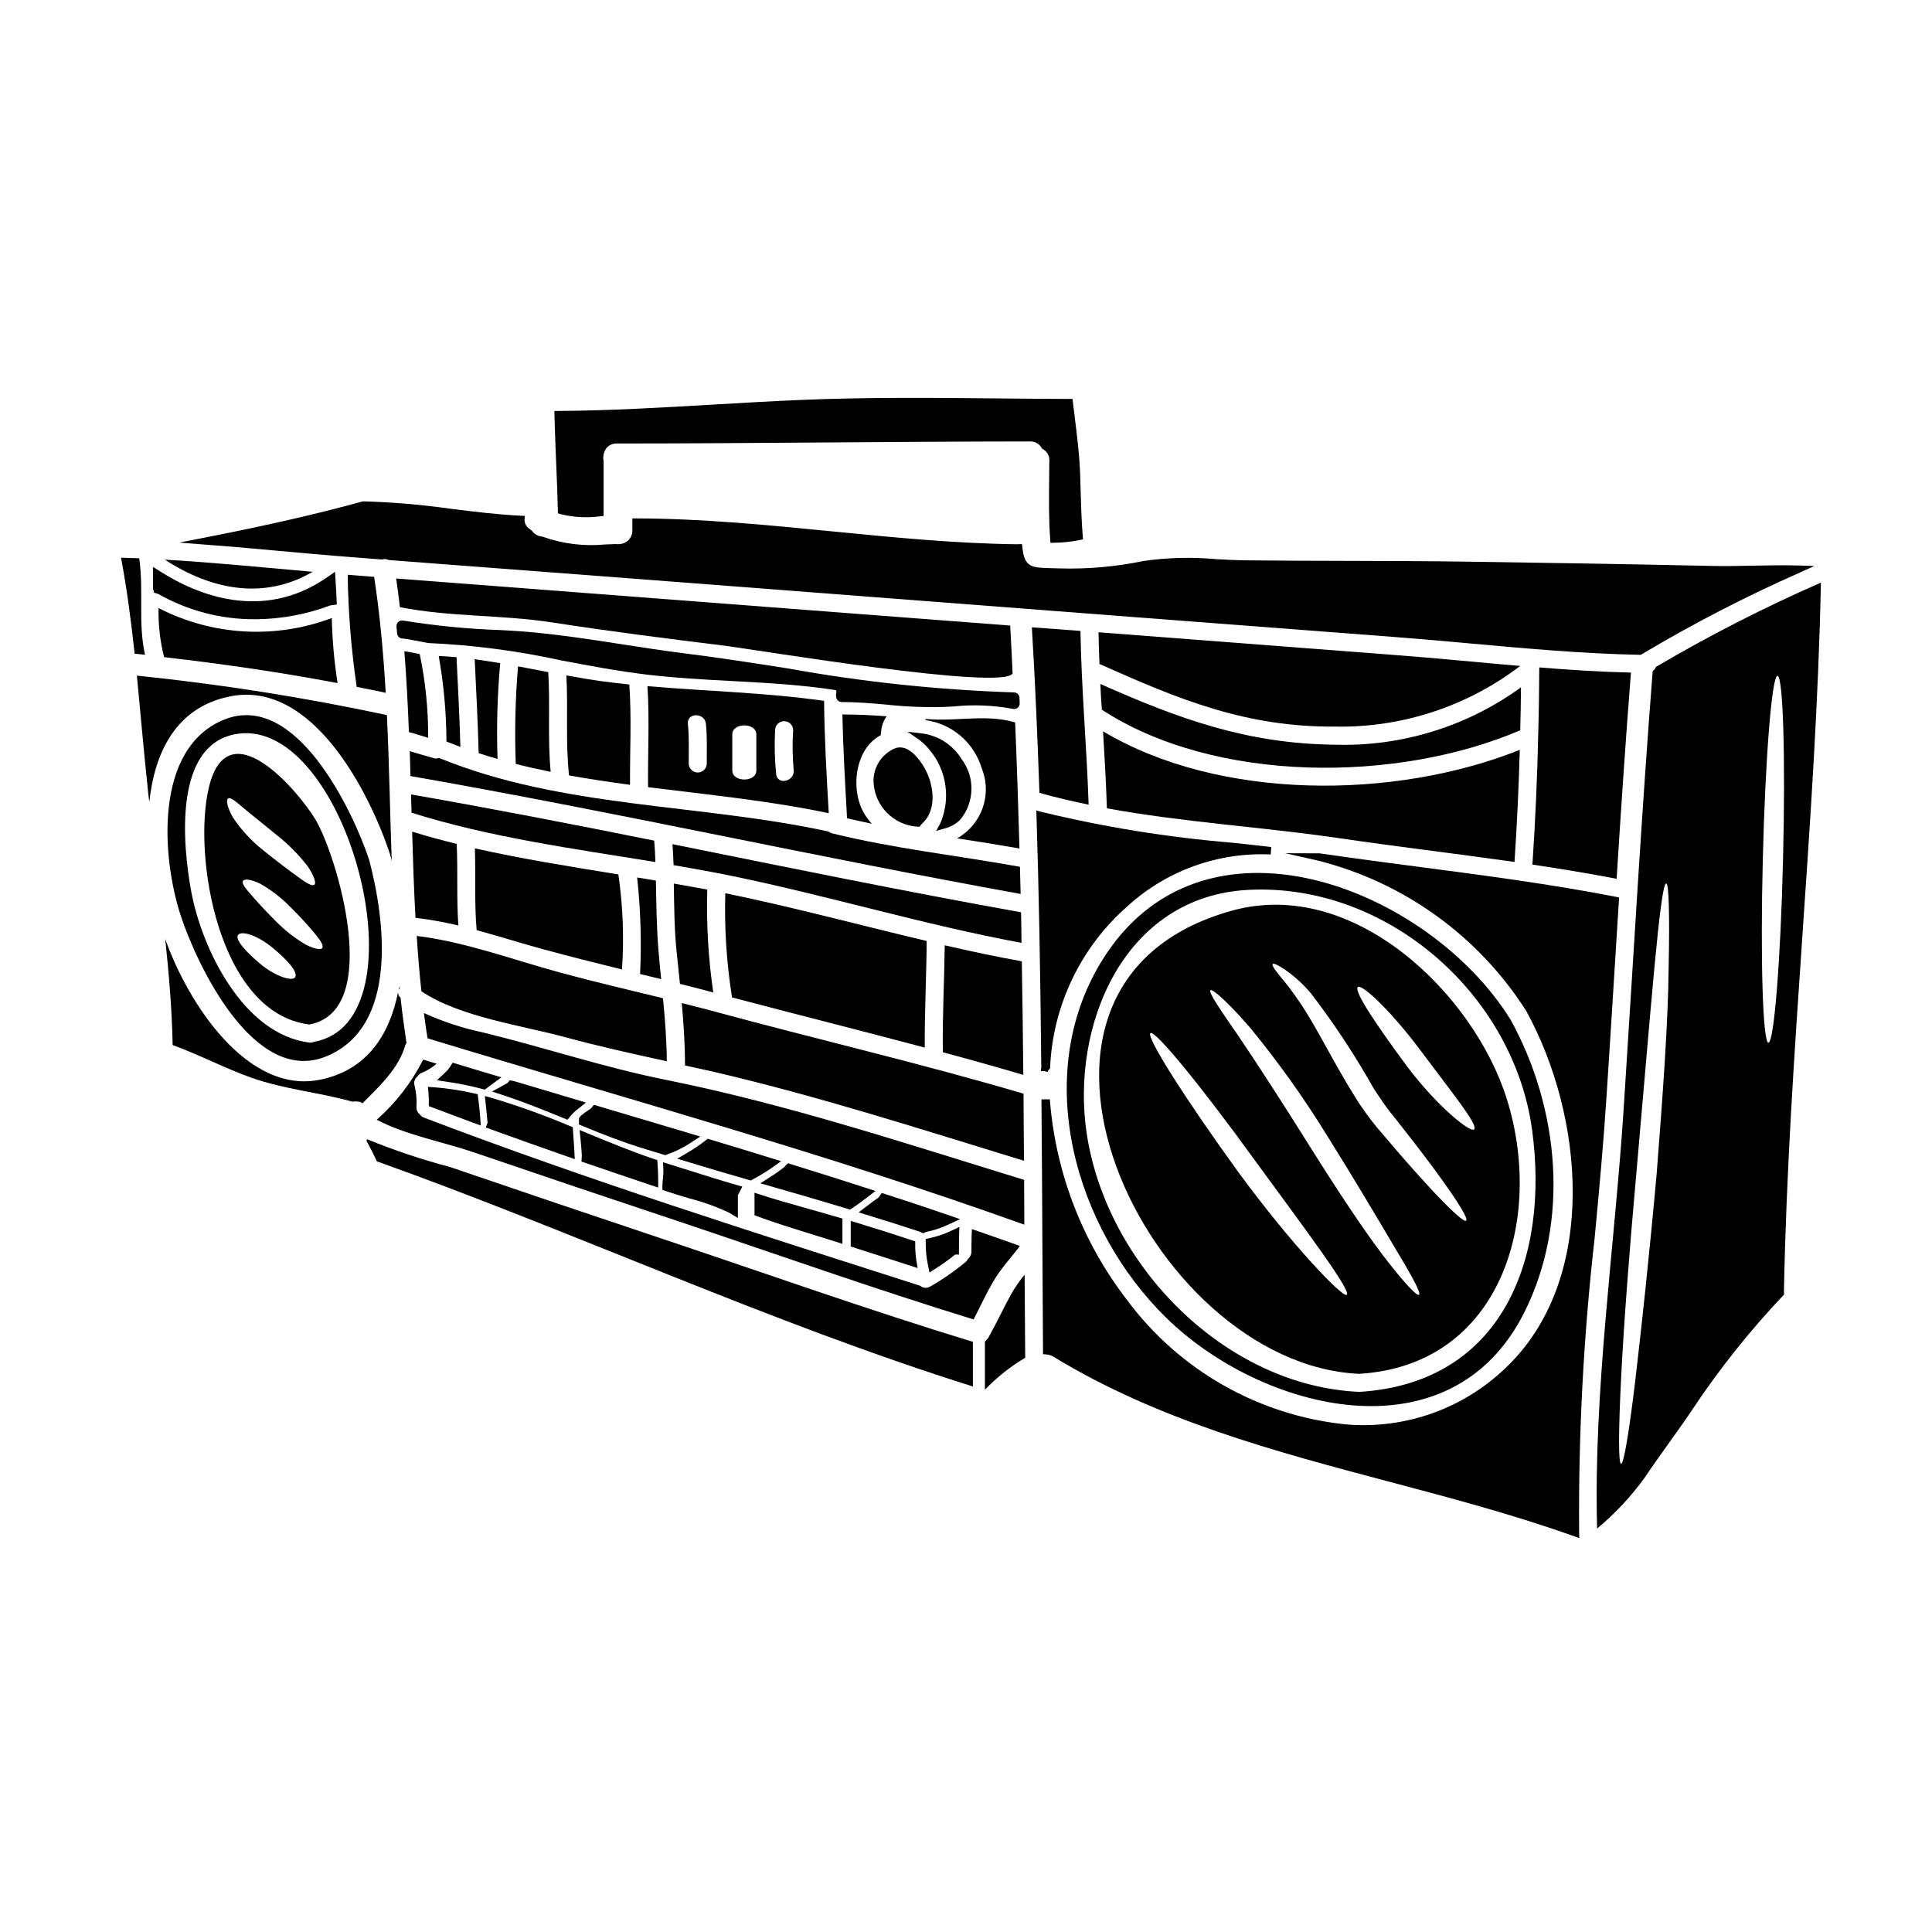 <?xml version="1.0" encoding="UTF-8"?>
<!-- Uploaded to: SVG Find, www.svgrepo.com, Generator: SVG Find Mixer Tools -->
<svg fill="#000000" width="800px" height="800px" version="1.1" viewBox="144 144 512 512" xmlns="http://www.w3.org/2000/svg">
 <g>
  <path d="m392.1 364.2 2.25-0.645h0.004c1.523-0.391 2.926-1.172 4.062-2.262 3.906-4.656 4.051-11.398 0.348-16.219-2.262-3.66-6.043-6.113-10.309-6.691l-3.957-0.461 3.281 2.25 0.004 0.004c3.164 2.578 5.406 6.113 6.383 10.074 0.98 3.965 0.648 8.137-0.953 11.891z"/>
  <path d="m377.41 338.82c0-0.285 0.062-0.602 0.094-0.922-0.004-0.086 0.008-0.172 0.031-0.254 0.129-1.383 0.625-2.703 1.438-3.824-3.891-0.289-7.812-0.48-11.734-0.48 0.191 9.184 0.73 18.332 1.242 27.516 2.199 0.508 4.367 0.988 6.57 1.434-1.355-1.418-2.41-3.102-3.094-4.941-2.262-6.156-0.859-15.145 5.453-18.527z"/>
  <path d="m387.4 363.09h0.352c0.141-0.316 0.348-0.598 0.605-0.828 4.242-3.793 3.062-10.902 0.32-15.305-1.402-2.231-4.176-5.832-7.477-4.656h-0.004c-3.484 1.484-5.734 4.918-5.707 8.707 0.164 6.535 5.375 11.824 11.91 12.082z"/>
  <path d="m255.18 313.98 2.305 0.43h0.004c11.918 0.527 23.77 2.078 35.422 4.641 7.344 1.391 14.957 2.824 22.293 3.699 7.578 0.918 15.305 1.336 22.773 1.73 8.961 0.48 18.223 0.98 27.219 2.363 0.152 0.012 0.289 0.078 0.395 0.184 0.09 0.219 0.09 0.461 0 0.68-0.07 0.285-0.07 0.582 0 0.863 0 0.816 0.66 1.477 1.477 1.477 3.938 0 7.977 0.348 11.879 0.684v0.004c4.981 0.539 9.988 0.746 14.996 0.621l2.848-0.141-0.004-0.004c5.215-0.535 10.477-0.316 15.629 0.648 0.109 0.023 0.223 0.039 0.336 0.039 0.41 0 0.801-0.168 1.078-0.469 0.281-0.297 0.422-0.699 0.395-1.105l-0.051-1.449c-0.051-0.773-0.691-1.375-1.465-1.383-20.168-0.656-40.258-2.789-60.113-6.383-9.078-1.418-18.457-2.883-27.703-4.027-5.316-0.672-10.629-1.496-15.977-2.328-9.766-1.516-19.863-3.082-29.848-3.644l-2.383-0.133h0.004c-8.668-0.289-17.309-1.133-25.871-2.523-0.457-0.09-0.93 0.047-1.27 0.367-0.34 0.316-0.512 0.773-0.469 1.238l0.156 1.848 0.004-0.004c0.09 0.812 0.816 1.402 1.629 1.32 1.469 0.184 2.894 0.469 4.312 0.758z"/>
  <path d="m249.88 405.9c-0.031-0.16-0.031-0.352-0.062-0.543-0.062 0.352-0.129 0.699-0.191 1.02 0.07-0.164 0.156-0.324 0.254-0.477z"/>
  <path d="m413.02 335.45c-7.332-2.137-14.348-0.449-21.809-0.789-0.637-0.031-1.273-0.094-1.945-0.125 0.023 0.105 0.035 0.211 0.031 0.32 3.418 0.469 6.633 1.906 9.258 4.144 2.629 2.238 4.559 5.18 5.57 8.48 1.391 3.371 1.5 7.133 0.305 10.578-1.195 3.445-3.613 6.332-6.793 8.117 5.512 0.832 11.02 1.727 16.531 2.68-0.324-11.156-0.672-22.285-1.148-33.406z"/>
  <path d="m272.47 432.76 4.406-3.258-2.856-0.848c-2.992-0.891-5.984-1.781-8.973-2.703l-1.098-0.34-0.598 0.98h-0.004c-0.371 0.598-0.828 1.137-1.352 1.609l-2.211 2.094 3.019 0.438c3.027 0.449 6.023 1.066 8.98 1.852z"/>
  <path d="m258.6 437.5c3.543 1.344 7.121 2.684 10.66 3.992l2.16 0.789-0.176-2.297c-0.129-1.652-0.293-3.34-0.52-4.996l-0.137-1.016-1-0.223-0.004-0.004c-3.438-0.785-6.93-1.316-10.445-1.594l-1.738-0.133 0.16 1.734c0.059 0.695 0.086 1.48 0.086 2.363v1.02z"/>
  <path d="m375.94 307.04c-42.336-3.25-84.652-6.492-126.95-9.727 0.352 2.519 0.699 5.039 0.988 7.59 13.359 2.644 26.941 1.969 40.363 4.051 15.242 2.363 30.543 4.301 45.848 6.184 7.871 0.988 74.027 12.02 76.164 7.301-0.191-4.176-0.395-8.352-0.637-12.496 0-0.062 0.031-0.094 0.031-0.16-11.957-0.926-23.891-1.84-35.805-2.742z"/>
  <path d="m331.43 379.76c-0.031 0-0.062-0.031-0.129-0.031-2.871-0.543-5.801-1.055-8.734-1.574 0.094 5.965 0.125 11.953 0.73 17.918 0.289 2.902 0.605 5.769 0.895 8.66 2.965 0.734 5.902 1.5 8.832 2.293-1.312-9.012-1.844-18.121-1.594-27.223z"/>
  <path d="m257.47 339.53c0.039-7.453-0.711-14.891-2.234-22.184-1.34-0.289-2.711-0.574-4.082-0.762 0.574 7.109 0.926 14.25 1.211 21.422 1.723 0.5 3.414 0.988 5.106 1.523z"/>
  <path d="m626.56 298.4c-14.996 6.555-29.586 14.008-43.688 22.316-0.176 0.453-0.488 0.844-0.891 1.113-3.031 38.801-5.199 77.633-7.719 116.46-2.391 36.344-8 74.254-7.016 110.79v0.004c4.766-3.953 9.008-8.496 12.629-13.52 4.113-6.121 8.547-11.953 12.66-18.074h-0.004c7.195-10.82 15.312-20.996 24.262-30.418 0-0.25-0.031-0.477-0.031-0.73 1.191-62.68 8.523-125.23 9.797-187.94zm-40.359 102.39c-0.129 13.996-1.531 33.25-3.188 54.52-1.914 21.23-3.988 40.391-5.613 54.262-1.656 13.805-3.059 22.348-3.793 22.348s-0.699-8.703 0-22.668 2.137-33.188 4.051-54.422c3.762-42.371 6.297-76.703 7.906-76.703 0.73-0.02 0.926 8.652 0.637 22.664zm26.461 19.543c-1.5 0-2.168-21.805-1.5-48.652 0.668-26.848 2.394-48.555 3.891-48.586 1.496-0.031 2.137 21.805 1.469 48.684-0.637 26.797-2.402 48.539-3.859 48.539z"/>
  <path d="m333.21 428.06c27.836 6.477 54.867 15.207 82.16 23.562-0.062-5.926-0.094-11.859-0.125-17.789-27.355-8.066-55.105-14.473-82.605-21.965-2.648-0.703-5.293-1.375-7.969-2.043 0.508 5.484 0.859 10.969 0.859 16.531 2.547 0.559 5.098 1.133 7.68 1.703z"/>
  <path d="m299.3 436.19-9.945-2.965c-3.078-0.922-6.16-1.84-9.246-2.754l-1.02-0.18-0.617 0.73h-0.004c-0.258 0.121-0.512 0.262-0.75 0.418l-3.324 1.828 3.238 1.066c5.188 1.711 10.41 3.812 15.742 5.996l1.02 0.414 0.688-0.855h0.004c0.59-0.719 1.262-1.371 1.996-1.941z"/>
  <path d="m269.8 318.7c0.395 8.289 0.832 16.609 1.055 24.898 1.656 0.543 3.312 1.055 5.004 1.531h-0.004c-0.289-8.465-0.055-16.938 0.707-25.375-2.266-0.383-4.488-0.734-6.762-1.055z"/>
  <path d="m294.8 349.5c5.356 0.957 10.746 1.75 16.164 2.488-0.066-8.863 0.445-17.711-0.191-26.59-2.363-0.25-4.688-0.508-7.047-0.828-3.148-0.418-6.375-0.988-9.629-1.574 0.48 8.844-0.254 17.672 0.703 26.504z"/>
  <path d="m289.29 322.12-8-1.531c-0.73 8.598-0.934 17.23-0.605 25.855 3.059 0.789 6.152 1.469 9.246 2.106-0.832-8.801-0.102-17.629-0.641-26.43z"/>
  <path d="m363.63 359.51c-0.574-9.914-1.148-19.828-1.242-29.777-15.465-2.199-31.18-2.551-46.805-3.891 0.574 8.895 0.062 17.82 0.16 26.766 16.07 2.027 32.203 3.59 47.887 6.902zm-14.219-22.098c0.051-1.281 1.105-2.293 2.391-2.293 1.285 0 2.34 1.012 2.391 2.293-0.23 3.516-0.184 7.047 0.129 10.555 0.445 3-4.18 4.305-4.625 1.242-0.398-3.918-0.496-7.863-0.285-11.797zm-11.348 1.211c0-3.188 6.375-3.188 6.375 0v9.566c0 3.188-6.375 3.188-6.375 0zm-6.984-2.785c0.352 3.543 0.219 7.047 0.219 10.582l0.004 0.004c-0.055 1.281-1.109 2.297-2.391 2.297-1.285 0-2.34-1.016-2.394-2.297 0-3.543 0.129-7.047-0.219-10.582-0.301-3.082 4.496-3.043 4.781-0.004z"/>
  <path d="m262.31 340.51c1.211 0.477 2.457 0.957 3.699 1.434-0.223-7.938-0.637-15.844-1.023-23.781-1.574-0.129-3.148-0.254-4.723-0.32v0.004c1.34 7.481 2.023 15.066 2.047 22.664z"/>
  <path d="m437.34 358.21c20.121 3.699 41.375 4.973 61.055 7.844 15.559 2.293 31.312 4.144 46.965 6.375 0.668-9.914 1.113-19.797 1.402-29.715-33.16 13.262-79.582 13.52-110.44-4.902 0.414 6.785 0.793 13.609 1.02 20.398z"/>
  <path d="m320.75 449.96c2.176-0.746 4.246-1.766 6.164-3.031l2.664-1.734-3.043-0.918c-8.07-2.418-16.137-4.82-24.203-7.203l-0.918-0.273-0.621 0.723 0.004 0.004c-0.117 0.141-0.25 0.262-0.395 0.363-0.855 0.551-1.676 1.145-2.465 1.785l-0.504 0.637v1.68l0.918 0.395c5.734 2.363 10.535 4.219 15.309 5.711 1.215 0.395 2.441 0.758 3.656 1.125l2.981 0.906z"/>
  <path d="m547.08 326.14c-14.289 10.391-31.629 15.742-49.289 15.215-23.43-0.25-41.508-6.914-62.188-16.098 0.098 2.262 0.223 4.559 0.395 6.82 29.938 19.547 78.234 19.449 110.88 5.453 0.102-3.805 0.168-7.602 0.199-11.391z"/>
  <path d="m299.07 452.16c5.773 1.98 11.566 3.949 17.387 5.902l1.969 0.652v-2.035c0-1.406-0.066-2.844-0.164-4.246l-0.07-0.98-0.93-0.316c-5.781-1.949-11.945-4.488-17.383-6.727l-2.277-0.938 0.246 2.449c0.152 1.523 0.281 3.016 0.34 4.266l-0.094 1.645z"/>
  <path d="m546.86 320.49c-11.09-0.957-22.156-2.074-33.188-2.902l-78.555-6.027c0.062 2.805 0.125 5.644 0.254 8.445v0.004c0.121 0.02 0.238 0.051 0.352 0.098 20.859 9.34 38.547 16.609 62.07 16.449 17.699 0.336 34.992-5.328 49.066-16.066z"/>
  <path d="m550.11 373.13c7.457 1.117 14.918 2.328 22.312 3.762 1.148-18.234 2.363-36.441 3.793-54.648-8.098-0.188-16.191-0.699-24.293-1.371-0.031 5.613-0.094 11.191-0.254 16.805-0.25 11.828-0.77 23.645-1.559 35.453z"/>
  <path d="m291.39 266.62c0.176 4.234 0.352 8.465 0.449 12.707v0.688l0.656 0.219 0.004 0.004c3.449 0.859 7.031 1.059 10.555 0.59l0.906-0.086v-14.562c-0.254-1.219 0.031-2.481 0.785-3.469 0.691-0.793 1.707-1.23 2.758-1.18 18.277 0 36.867-0.145 54.848-0.273 17.902-0.125 36.406-0.254 54.602-0.273l-0.004 0.004c1.262-0.059 2.449 0.59 3.078 1.684l0.133 0.23 0.234 0.129h0.004c1.105 0.625 1.758 1.82 1.688 3.086 0 1.574-0.027 3.148-0.047 4.723-0.059 5.258-0.125 10.699 0.277 16.082l0.066 0.938 0.941-0.027c2.301-0.023 4.594-0.266 6.848-0.723l0.84-0.184-0.07-0.855c-0.348-4.328-0.465-8.605-0.59-13.113l-0.078-2.613c-0.156-5.512-0.855-11.02-1.52-16.355l-0.531-4.273h-0.871c-6.297 0-12.594-0.078-18.922-0.137-17.051-0.164-34.68-0.336-51.957 0.395-7.844 0.328-15.805 0.789-23.508 1.242-13.449 0.789-27.355 1.605-41.047 1.688h-1l0.023 1.004c0.102 4.223 0.277 8.469 0.449 12.715z"/>
  <path d="m216.77 289.89c7.133 0.645 14.25 1.297 21.336 1.832 2.215 0.152 4.43 0.332 6.641 0.512l0.504 0.043 0.164-0.047c0.422-0.137 0.879-0.113 1.281 0.074l0.395 0.117c42.914 3.25 85.836 6.531 128.77 9.84 45.922 3.539 91.828 7.059 137.73 10.551 6.75 0.512 13.527 1.121 20.316 1.738 14.652 1.328 29.809 2.695 44.648 2.984h0.289l0.242-0.148v0.004c13.508-8.066 27.492-15.297 41.883-21.648l3.856-1.746-4.234-0.133c-4.043-0.117-8.457-0.031-12.723 0.055-3.445 0.066-6.691 0.137-9.379 0.074-23.488-0.512-46.418-0.867-65.73-1.145-10.547-0.156-21.254-0.18-31.609-0.207-8.988-0.02-17.973-0.043-26.957-0.145-2.57-0.027-5.266-0.168-7.871-0.309v-0.004c-6.418-0.59-12.883-0.43-19.262 0.484-7.316 1.52-14.785 2.18-22.254 1.969-0.746-0.027-1.449-0.043-2.113-0.059-5.25-0.113-7.215-0.156-7.75-5.512l-0.105-0.855h-0.895 0.004c-0.133 0.004-0.266 0.016-0.395 0.031-16.375-0.199-32.941-1.836-48.965-3.414-17.004-1.676-34.59-3.41-52.02-3.441h-0.984v3.062c0.051 1.059-0.367 2.086-1.141 2.812-0.871 0.742-2.016 1.078-3.148 0.926h-0.152l-2.867 0.113c-5.531 0.52-11.113-0.172-16.352-2.027l-0.293-0.078c-1.07-0.09-2.047-0.652-2.664-1.535l-0.672-0.531c-0.812-0.535-1.293-1.445-1.281-2.414l0.055-0.992-0.992-0.043c-6.238-0.305-12.555-1.086-18.668-1.848-7.688-1.098-15.434-1.754-23.199-1.969l-0.492 0.129c-11.871 3.254-24.945 6.25-41.152 9.422l-7.027 1.375 7.141 0.57c6.023 0.434 12.062 0.984 18.098 1.531z"/>
  <path d="m389.32 472.34v1.18c0.004 1.875 0.195 3.742 0.57 5.582l0.426 2.133 1.828-1.18h-0.004c1.73-1.098 3.391-2.293 4.977-3.586h1.02v-1.473c0-1.355 0-2.457 0.031-3.434l0.074-2.414-2.18 1.035c-1.781 0.844-3.652 1.484-5.578 1.902z"/>
  <path d="m386.41 479.79 0.789 0.254-0.156-0.82v0.004c-0.375-1.945-0.543-3.926-0.504-5.902v-0.363l-0.344-0.109c-5.184-1.727-10.457-3.402-16.113-5.117l-0.633-0.191v6.793l0.344 0.109c5.551 1.773 11.105 3.562 16.617 5.344z"/>
  <path d="m394.95 465.88c-5.398-1.855-10.809-3.652-16.223-5.394l-1.059-0.344-0.621 0.922h-0.004c-0.082 0.141-0.195 0.262-0.324 0.363-0.789 0.516-1.527 1.09-2.277 1.664l-2.891 2.191 3.777 1.18c4.094 1.266 8.203 2.543 12.379 3.938l0.973 0.43 0.656-0.332c1.984-0.387 3.914-1.016 5.75-1.867l3.332-1.543z"/>
  <path d="m326.52 461.54c3.711 0.941 7.316 2.238 10.777 3.871l2.246 1.371 0.004-6.055 1.18-2.262-1.684-0.484c-4.258-1.223-8.23-2.481-12.305-3.769l-7.031-2.203 0.098 2.102c0.016 0.703-0.023 1.406-0.113 2.102-0.082 0.688-0.129 1.379-0.141 2.07v1.059l1.008 0.34c1.867 0.621 3.918 1.242 5.961 1.859z"/>
  <path d="m415.41 456.68c-31.371-9.629-62.488-19.961-94.719-26.461-16.453-3.281-32.23-8.578-48.492-12.559-5.461-1.145-10.777-2.887-15.859-5.188 0.289 2.231 0.609 4.461 0.957 6.691 52.668 16.039 106.36 30.77 158.16 49.387-0.016-3.996-0.051-7.934-0.051-11.871z"/>
  <path d="m274.14 443.31c6.707 2.426 13.41 4.809 20.109 7.148l2.074 0.723-0.117-2.195c-0.09-1.676-0.207-3.324-0.352-5.348l-0.066-0.914-0.844-0.348v0.004c-6.641-2.816-13.43-5.262-20.34-7.328l-2.117-0.602 0.242 2.184c0.176 1.574 0.324 3.148 0.477 4.922l-0.449 1.254z"/>
  <path d="m342.96 456.84 0.531-0.293c1.758-0.926 3.461-1.957 5.094-3.09l2.422-1.73-2.848-0.879c-5.262-1.625-10.559-3.254-15.887-4.848l-0.734-0.219-0.602 0.477v-0.004c-1.445 1.137-2.969 2.176-4.555 3.106l-2.91 1.711 3.231 0.973c5.203 1.574 10.438 3.148 15.668 4.629z"/>
  <path d="m369.25 464.55 0.574-0.371c1.375-0.887 2.684-1.867 3.957-2.848l2.223-1.711-2.668-0.863c-6.547-2.106-13.117-4.211-19.68-6.223l-0.848-0.262-0.629 0.625c-0.094 0.098-0.18 0.199-0.18 0.254v0.008c-1.199 0.961-2.449 1.852-3.75 2.672l-2.754 1.762 3.148 0.898c6.691 1.91 13.312 3.852 19.969 5.856z"/>
  <path d="m359.89 471.32c2.269 0.703 4.539 1.406 6.723 2.102l0.641 0.203v-6.691l-0.352-0.102c-2.82-0.844-5.777-1.672-8.707-2.496-4.953-1.395-9.629-2.707-13.594-4.039l-0.648-0.215v5.969l0.32 0.117c4.527 1.727 10.164 3.469 15.617 5.152z"/>
  <path d="m414.48 380.91c-0.062-2.391-0.125-4.781-0.188-7.203-16.613-3-33.383-4.812-49.766-8.863h-0.004c-0.352-0.082-0.68-0.246-0.957-0.477-34.082-7.434-70.633-6.125-103.23-19.516-0.445 0.184-0.941 0.207-1.402 0.066-2.133-0.574-4.238-1.242-6.34-1.852l0.188 6.598c54.133 9.473 107.7 21.492 161.7 31.246z"/>
  <path d="m251.73 420.41c-0.605-3.984-1.148-7.969-1.574-11.984-0.43-0.352-0.676-0.883-0.672-1.438-2.262 11.16-8.133 20.535-20.5 23.117-19.547 4.113-35.324-20.566-41.195-37.27 0.988 9.371 1.785 18.777 1.969 28.117 7.109 2.582 13.742 6.121 20.879 8.66 8.734 3.094 17.887 3.856 26.766 6.344h0.004c0.668-0.105 1.348-0.082 2.008 0.062 0.254 0.098 0.449 0.254 0.668 0.352 4.531-4.559 9.664-9.309 11.352-15.492 0.078-0.168 0.18-0.324 0.297-0.469z"/>
  <path d="m203.39 334.71c-18.746 7.586-16.531 36.82-11.414 52.188 4.273 12.852 19.32 44.797 38.418 37.082 19.418-7.871 15.59-36.477 11.414-52.191-4.305-12.848-19.328-44.797-38.418-37.078zm23.91 85.359c-0.375 0.188-0.793 0.266-1.211 0.227-17.566-2.07-28.625-24.836-31.434-40.172-2.168-11.809-4.977-39.184 12.371-41.672 29.074-4.129 50.117 76.246 20.273 81.617z"/>
  <path d="m263.3 453.28c-7.488-1.969-14.836-4.43-22-7.367l-0.188 0.395c0.988 1.781 1.906 3.598 2.754 5.453 53.008 18.961 104.24 42.809 157.96 59.672v-11.828c-27.805-8.48-55.285-18.27-82.828-27.484-18.59-6.211-37.156-12.492-55.699-18.84z"/>
  <path d="m204.77 328.59c22.043-4.621 37.203 25.586 42.559 41.672 0.16 0.605 0.32 1.273 0.477 1.883-0.445-12.914-0.668-25.855-1.27-38.641-21.883-4.68-44-8.168-66.258-10.457 0.988 10.203 1.852 20.402 2.934 30.445 0.094 1.023 0.223 2.043 0.352 3.062 1.434-13.23 7.074-25.039 21.207-27.965z"/>
  <path d="m180.89 291.95c-1.594-0.062-3.188-0.094-4.812-0.156 1.574 8.383 2.676 16.898 3.602 25.441l2.754 0.289c-1.891-8.387-0.297-17.059-1.543-25.574z"/>
  <path d="m414.29 474.19c-4.242-1.531-8.48-2.996-12.723-4.465-0.129 2.488-0.129 5.996-0.129 5.996 0.008 0.723-0.32 1.406-0.887 1.852-0.145 0.312-0.348 0.598-0.605 0.824-2.957 2.469-6.125 4.668-9.473 6.57-0.828 0.504-1.883 0.41-2.613-0.223-44.027-14.125-88.312-28.07-131.53-44.574-0.418-0.176-0.781-0.461-1.055-0.824-0.582-0.449-0.922-1.145-0.914-1.883 0.133-1.961-0.039-3.93-0.512-5.836-0.242-0.844 0.047-1.75 0.734-2.297 0.219-0.398 0.551-0.719 0.957-0.922 1.527-0.598 2.938-1.449 4.176-2.519-1.211-0.352-2.394-0.699-3.57-1.082-3.055 6.043-7.231 11.453-12.309 15.938 7.59 4.019 17.918 5.965 25.633 8.609 18.016 6.152 36.047 12.23 54.105 18.234 26.078 8.738 52.129 17.984 78.43 26.078 1.914-3.664 3.602-7.477 5.801-10.996 1.918-3.059 4.344-5.609 6.481-8.48z"/>
  <path d="m199.35 352.69c-4.328 18.047 2.516 59.828 26.621 62.809 19.641-3.57 7.332-44.73 1.656-54.262-4.465-7.496-23.211-29.684-28.277-8.547zm22.887 50.246c-0.668 1.27-5.227-0.129-9.277-3.508-3.695-3.094-6.758-6.41-5.863-7.656 0.828-1.18 4.973-0.062 9.246 3.477 3.953 3.289 6.602 6.324 5.898 7.688zm7.176-7.719c-0.395 0.605-2.106 0.289-4.465-0.926l0.004 0.004c-2.867-1.707-5.504-3.773-7.844-6.152-2.676-2.676-4.941-5.117-6.438-6.883-1.656-1.82-2.707-3.223-2.262-3.824s2.07-0.418 4.434 0.699l-0.008-0.004c2.957 1.656 5.664 3.731 8.035 6.152 2.711 2.676 4.945 5.164 6.504 7.047 1.555 1.879 2.453 3.25 2.039 3.887zm-12.148-29.969h0.004c3.09 2.418 5.867 5.215 8.266 8.32 1.75 2.586 2.328 4.5 1.75 4.914-0.637 0.445-2.231-0.543-4.496-2.231-2.328-1.688-5.453-4.019-8.957-6.856v-0.004c-3.16-2.481-5.906-5.449-8.129-8.797-1.527-2.68-1.816-4.562-1.273-4.977 0.637-0.477 2.168 0.863 4.328 2.711 2.199 1.785 5.191 4.242 8.512 6.918z"/>
  <path d="m504.23 508.08c37.492-2.293 49.066-40.871 39.117-72.754-8.703-27.895-40.539-58.887-72.754-50.023-70.594 19.418-22.73 120.29 33.637 122.78zm-3.316-20.945c-1.02 0.922-14.598-13.203-28.82-32.617-14.059-19.418-24.453-35.816-23.223-36.727 1.23-0.91 13.547 14.188 27.574 33.57 14.109 19.258 25.68 34.719 24.469 35.773zm2.934-81.555c1.117-0.895 9.09 6.602 17.184 17.566 7.969 10.699 14.73 18.938 13.645 20.145-0.895 1.051-9.789-5.996-17.949-16.898-7.906-10.703-14.09-19.855-12.879-20.812zm-22.57-6.117c0.219-0.254 1.371 0.25 3.188 1.465v-0.004c2.606 1.805 4.953 3.949 6.984 6.379 6.164 8.039 11.746 16.508 16.703 25.348 1.625 2.363 3.062 4.684 4.844 6.789 1.723 2.199 3.383 4.301 4.945 6.297 3.148 4.047 5.902 7.715 8.16 10.871 4.527 6.297 7.016 10.391 6.438 10.871-0.574 0.48-4.144-2.836-9.445-8.512-2.613-2.836-5.707-6.277-9.055-10.172-1.656-1.945-3.379-3.984-5.195-6.09-1.875-2.289-3.621-4.684-5.227-7.172-6.406-10.203-10.902-19.734-15.207-25.953-1.645-2.469-3.438-4.836-5.363-7.094-1.387-1.703-2.027-2.738-1.77-3.023zm14.281 45.266c7.176 11.477 13.383 21.965 17.891 29.582 4.559 7.559 7.234 12.371 6.598 12.82-0.574 0.445-4.328-3.606-9.754-10.715-5.359-7.102-12.148-17.379-19.293-28.793s-13.777-21.648-18.68-28.887c-5.008-7.269-8.164-11.809-7.527-12.34 0.543-0.395 4.656 3.219 10.488 9.945 7.387 9 14.16 18.484 20.277 28.391z"/>
  <path d="m186.02 305.14c-0.102 4.383 0.391 8.758 1.465 13.008 15.402 1.781 30.734 3.984 45.977 6.883v0.004c-0.895-5.711-1.406-11.473-1.531-17.25-14.988 5.644-31.668 4.684-45.91-2.644z"/>
  <path d="m389.07 421.62c-0.066-9.445 0.445-18.809 0.508-28.246-17.789-4.211-35.453-8.992-53.367-12.66v0.004c-0.262 9.176 0.324 18.352 1.754 27.418 0.031 0.062 0 0.125 0 0.188 17.027 4.5 34.086 8.773 51.105 13.297z"/>
  <path d="m411.96 486.98c-2.102 3.824-3.938 7.777-6.059 11.57-0.062 0.129-0.188 0.191-0.25 0.289-0.047 0.07-0.102 0.137-0.164 0.191-0.156 0.156-0.289 0.395-0.477 0.477v12.785c3.164-3.293 6.754-6.144 10.68-8.477-0.062-7.332-0.117-14.664-0.156-22-1.348 1.609-2.543 3.336-3.574 5.164z"/>
  <path d="m569.71 435.11c0.691-10.496 1.355-20.98 2-31.457 0.434-6.988 0.871-13.973 1.316-20.957l0.059-0.863-0.852-0.168c-17.238-3.356-35.031-5.688-52.234-7.941-8.609-1.129-17.516-2.293-26.27-3.578l-9.152-0.035 8.633 1.941c22.805 5.734 42.555 19.965 55.211 39.785 15.398 27.945 19.059 70.316-4.492 93.77v-0.004c-11.371 11.473-27.258 17.285-43.352 15.867-23.059-2.379-44.062-14.328-57.887-32.941-11.668-15.109-18.75-33.25-20.398-52.27l-0.062-0.922h-2.227v0.992c0.109 12.5 0.188 24.98 0.242 37.441 0.047 9.414 0.102 18.816 0.164 28.203v0.898l0.895 0.074c0.637 0.047 1.254 0.238 1.805 0.562 27.77 16.926 58.953 25.191 89.105 33.172 16.18 4.289 32.914 8.727 48.961 14.449l1.359 0.484-0.043-1.441c-0.211-26.082 1.16-52.152 4.106-78.07 1.148-12.188 2.324-24.797 3.113-36.992z"/>
  <path d="m432.5 357.25c-0.512-15.352-1.914-30.668-2.168-46.051l-12.879-0.957c0.891 14.562 1.496 29.203 2.008 43.867 4.234 1.227 8.637 2.199 13.039 3.141z"/>
  <path d="m420.77 427.85 0.832 0.242 0.27-0.539 0.395-0.375 0.027-0.395c0.746-16.453 8.191-31.891 20.605-42.719 10.316-9.371 23.93-14.27 37.855-13.617l0.141-1.969c-3.43-0.395-6.883-0.789-10.352-1.152-17.059-1.41-33.984-4.148-50.617-8.188l-1.289-0.355 0.043 1.336c0.613 19.414 1.008 40.004 1.273 66.77l-0.137 0.957z"/>
  <path d="m435.78 398.98c-18.367 30.258-6.984 70.488 17.277 94.242 25.219 24.707 75.211 37.621 94.82-1.273 12.273-24.262 9.34-54.316-3.543-77.695-21.582-34.879-81.938-59.109-108.55-15.273zm114.23 44.379c4.656 34.02-7.777 67.176-45.781 69.504-35.551-1.574-66.887-33.539-72.215-68.289-4.363-28.438 9.566-63.031 42.816-64.75 36.602-1.871 70.238 27.539 75.18 63.535z"/>
  <path d="m317.69 372.45c-0.066-1.883-0.16-3.793-0.32-5.676-21.422-4.301-42.902-8.477-64.434-12.242 0.031 1.594 0.094 3.219 0.125 4.844 20.633 6.519 42.887 9.531 64.629 13.074z"/>
  <path d="m185.88 301.37c7.82 4.457 16.676 6.781 25.68 6.738 6.824-0.02 13.59-1.266 19.98-3.668l-0.516-1.387 0.52 1.387 1.707-0.242-0.051-1.328c-0.062-1.574-0.156-3.148-0.254-4.723l-0.16-2.613-2.152 1.492c-17.254 11.973-34.875 4.277-43.836-1.375l-2.262-1.43v5.672l0.277 1.18z"/>
  <path d="m265.47 389.26c-0.512-7.176-0.094-14.414-0.445-21.617-3.988-0.988-7.938-2.043-11.809-3.25 0.219 7.652 0.477 15.273 0.891 22.828 3.824 0.469 7.617 1.148 11.363 2.039z"/>
  <path d="m293.56 418.81c9.02 2.457 18.078 4.465 27.16 6.438-0.062-5.578-0.477-11.156-1.02-16.703-9.121-2.231-18.266-4.367-27.324-6.82-12.652-3.445-24.898-8.07-37.938-9.695 0.32 4.945 0.703 9.84 1.242 14.664 10.078 6.828 26.781 9.09 37.879 12.117z"/>
  <path d="m394.37 394.52c-0.125 9.445-0.637 18.895-0.508 28.34 7.141 1.914 14.25 3.91 21.324 5.996-0.094-10.043-0.219-20.055-0.395-30.098-6.84-1.238-13.633-2.676-20.422-4.238z"/>
  <path d="m322.22 367.72c0.125 1.836 0.223 3.688 0.289 5.551 5.289 0.922 10.582 1.848 15.781 2.934 25.605 5.289 50.723 12.91 76.422 17.66-0.031-2.707-0.062-5.387-0.125-8.098-30.867-5.535-61.602-11.844-92.367-18.047z"/>
  <path d="m319.22 403.48c-0.25-2.457-0.508-4.91-0.699-7.394-0.539-6.25-0.57-12.496-0.699-18.715-1.656-0.289-3.281-0.57-4.977-0.828 0.934 8.496 1.195 17.051 0.785 25.586 1.863 0.43 3.715 0.906 5.59 1.352z"/>
  <path d="m270.32 390.5c5.863 1.594 11.672 3.441 17.629 5.066 6.949 1.883 13.902 3.637 20.883 5.356 0.578-8.406 0.258-16.852-0.957-25.188-12.723-2.07-25.586-4.113-38.035-6.914 0.273 7.203-0.16 14.473 0.48 21.68z"/>
  <path d="m238.18 296.48c-0.668-0.062-1.371-0.129-2.039-0.16 0.145 9.945 0.941 19.871 2.391 29.711 2.551 0.512 5.117 0.988 7.688 1.574-0.605-10.422-1.531-20.691-3.062-30.73z"/>
  <path d="m226.86 295.53c-13.039-1.148-26.145-2.457-39.184-3.219 12.344 8.035 26.305 10.773 39.184 3.219z"/>
 </g>
</svg>
